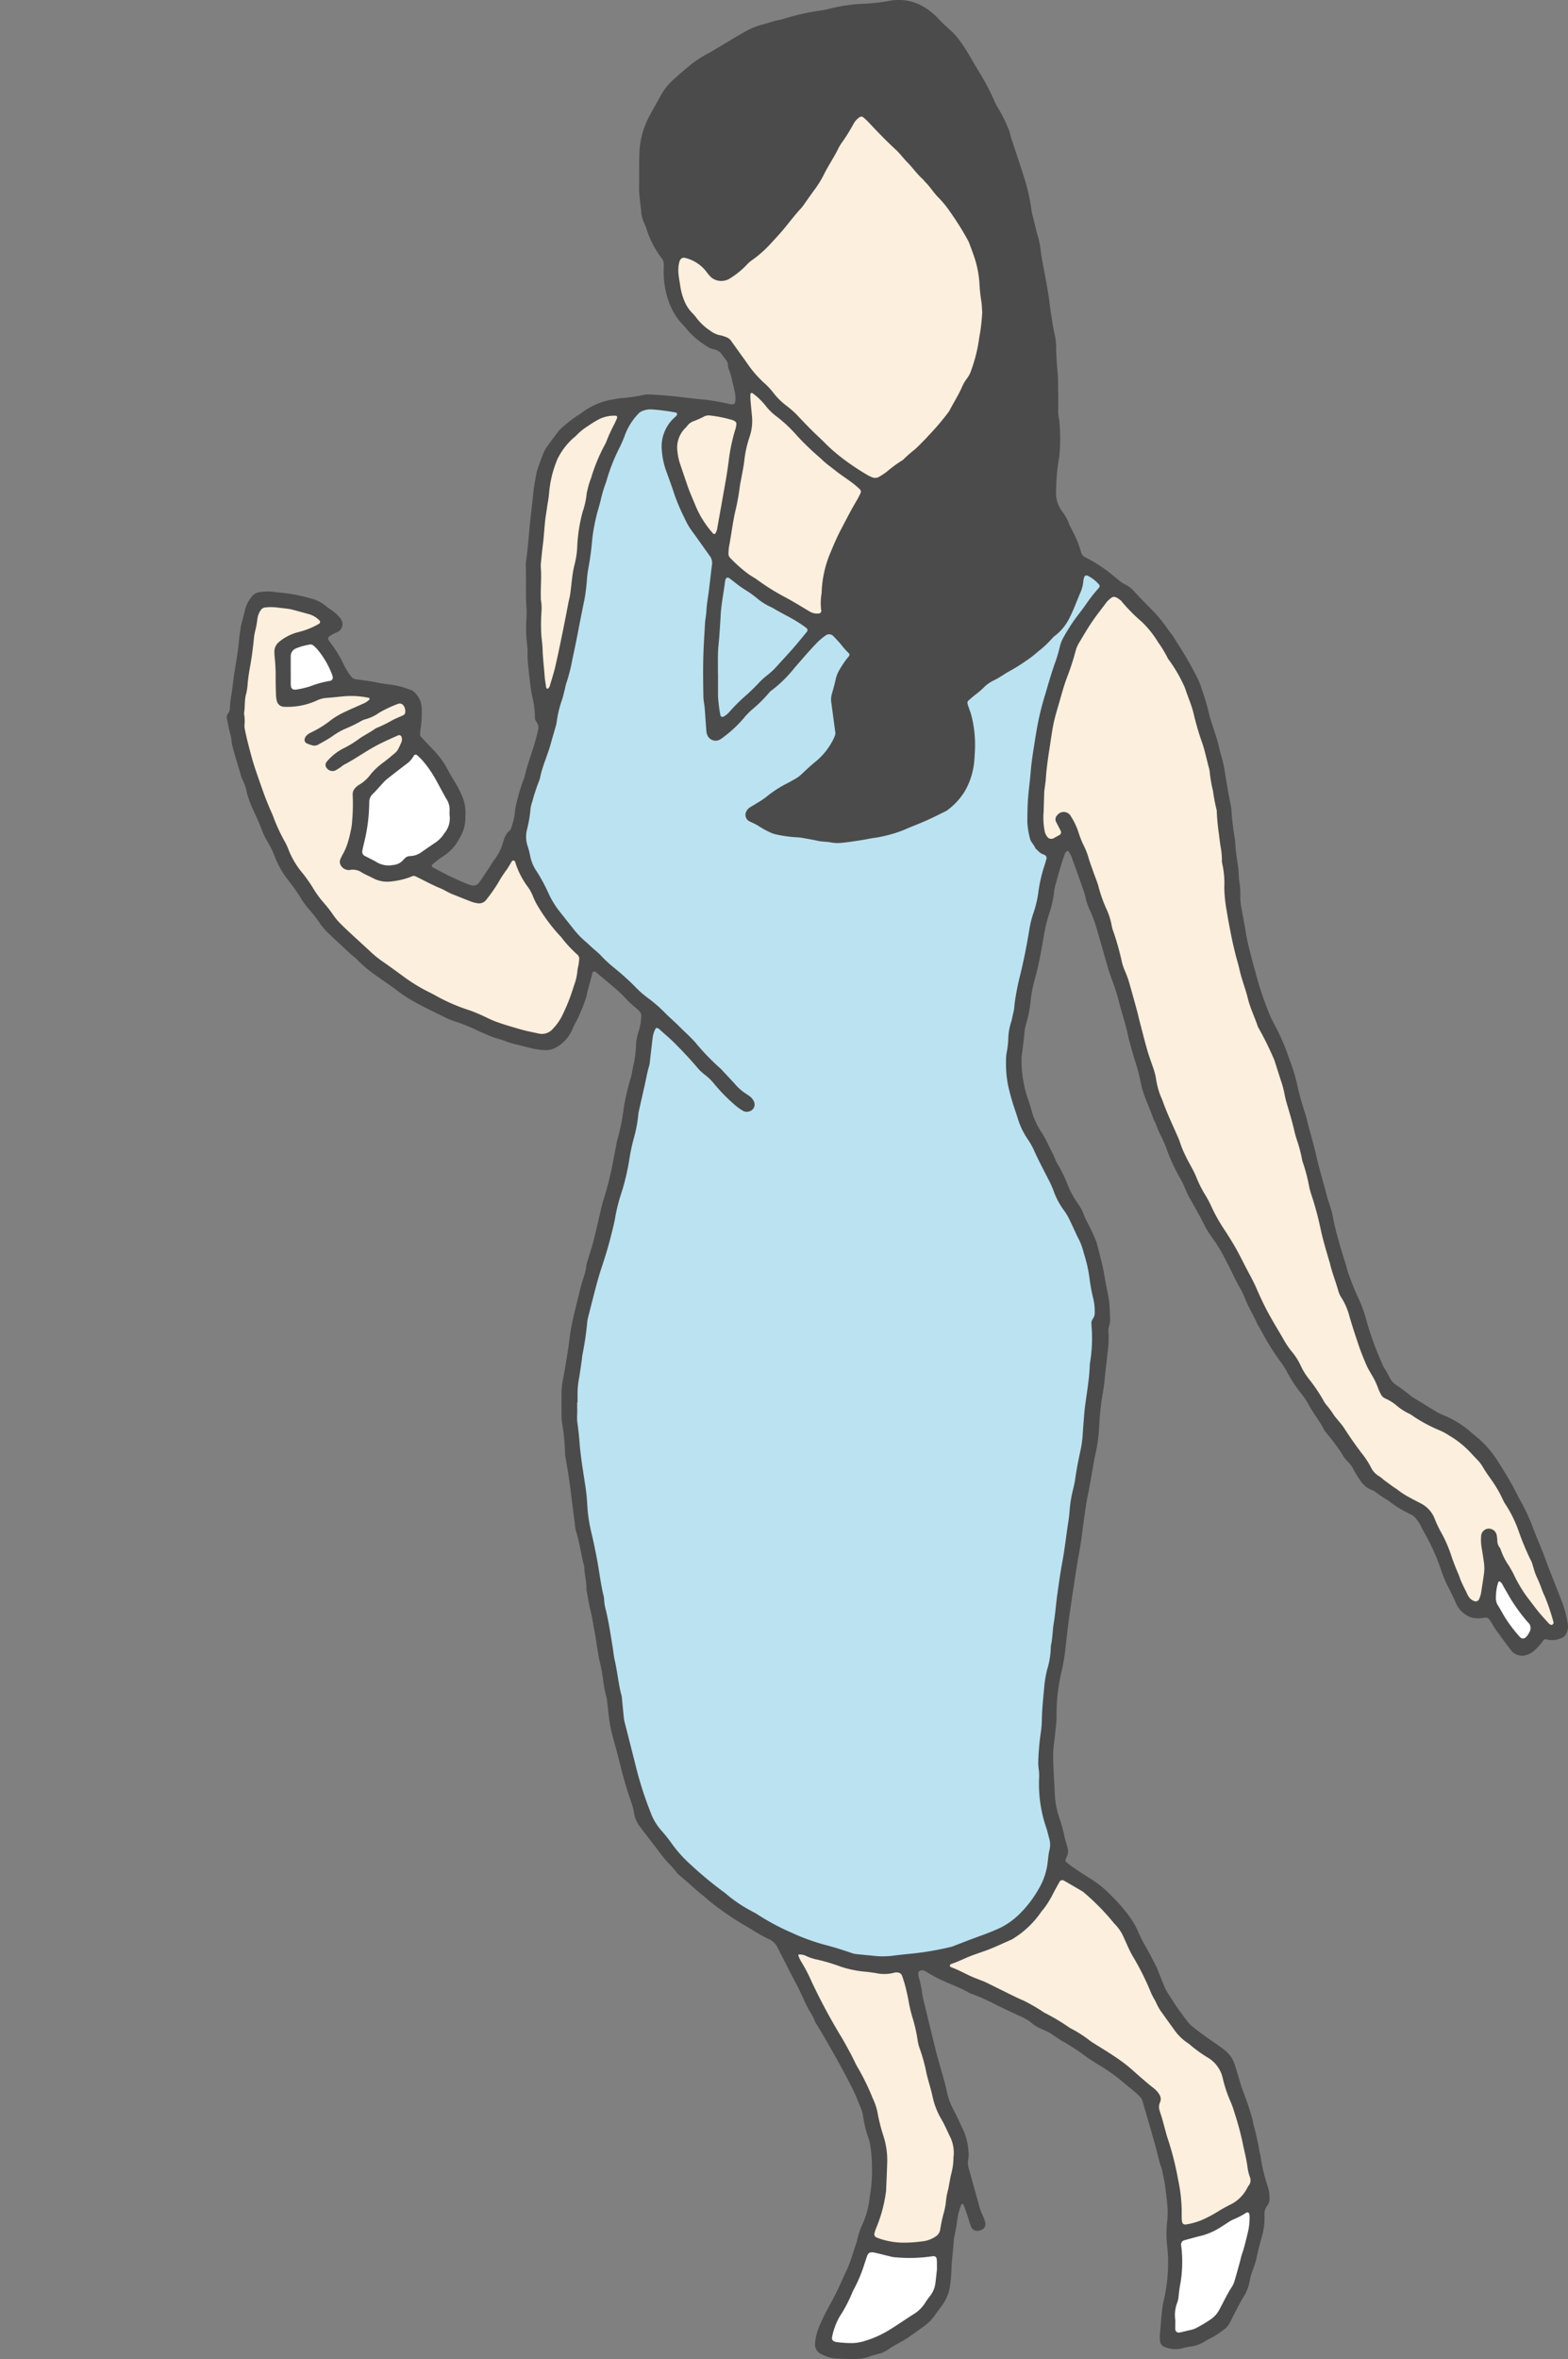 <svg id="グループ化_1199" data-name="グループ化 1199" xmlns="http://www.w3.org/2000/svg" width="151.957" height="228.563" viewBox="0 0 151.957 228.563">
  <rect x="0" y="0" width="151.957" height="228.563" fill="#808080" stroke="none"/>
  <g id="グループ化_772" data-name="グループ化 772" transform="translate(0 15.889) rotate(-11)">
    <circle id="楕円形_316" data-name="楕円形 316" cx="1.844" cy="1.844" r="1.844" transform="translate(7.375 45.636)" fill="none" opacity="0.7"/>
    <ellipse id="楕円形_317" data-name="楕円形 317" cx="2.996" cy="2.996" rx="2.996" ry="2.996" transform="translate(15.212 44.253)" fill="none" opacity="0.7"/>
    <circle id="楕円形_318" data-name="楕円形 318" cx="4.61" cy="4.61" r="4.61" transform="translate(9.219 32.729)" fill="none" opacity="0.7"/>
    <ellipse id="楕円形_319" data-name="楕円形 319" cx="6.915" cy="6.915" rx="6.915" ry="6.915" transform="translate(21.205 25.814)" fill="none" opacity="0.7"/>
    <circle id="楕円形_320" data-name="楕円形 320" cx="13.829" cy="13.829" r="13.829" transform="translate(0 0)" fill="none" opacity="0.7"/>
  </g>
  <g id="グループ化_1165" data-name="グループ化 1165" transform="translate(21.989 0)">
    <g id="グループ化_850" data-name="グループ化 850" transform="translate(0 0)">
      <path id="パス_1191" data-name="パス 1191" d="M112.65,86.129c0,.457,0,.915,0,1.373a4.053,4.053,0,0,0,.1,1.193,18.479,18.479,0,0,1,.005,3.509,18.708,18.708,0,0,0-.307,3.07c0,.086,0,.172-.009.258a2.954,2.954,0,0,0,.608,2.01,4.775,4.775,0,0,1,.658,1.2c.083.212.2.409.3.615a10.622,10.622,0,0,1,.865,2.142.663.663,0,0,0,.367.442,16.143,16.143,0,0,1,2.252,1.408c.313.248.623.5.932.756a3.069,3.069,0,0,0,.7.48,2.921,2.921,0,0,1,.938.738c.506.544,1.013,1.088,1.545,1.607A11.856,11.856,0,0,1,123.1,108.7c.13.188.273.368.409.551.1.138.212.271.3.416.412.653.835,1.3,1.224,1.966s.757,1.345,1.106,2.032a7.057,7.057,0,0,1,.434,1.118,20.663,20.663,0,0,1,.7,2.382,5.433,5.433,0,0,0,.189.659c.2.626.412,1.249.6,1.879.137.465.223.946.363,1.411a12.218,12.218,0,0,1,.362,1.587c.177,1.1.354,2.2.588,3.293a1.936,1.936,0,0,1,.053.339,24.733,24.733,0,0,0,.336,2.9,3.206,3.206,0,0,1,.036.342c.034.829.177,1.647.293,2.467.02.141.026.284.036.427.021.286.017.575.064.856a8.11,8.11,0,0,1,.1,1.536,5.419,5.419,0,0,0,.1,1.023c.138.817.314,1.629.438,2.447.1.653.26,1.29.421,1.927s.328,1.273.51,1.9a30.991,30.991,0,0,0,1.454,4.3c.118.26.253.512.379.769a19.409,19.409,0,0,1,1.348,3.056c.048.164.117.322.175.484a18.389,18.389,0,0,1,.633,2.047,26.992,26.992,0,0,0,.81,2.975c.105.295.164.606.244.91.3,1.133.63,2.259.888,3.4.291,1.284.69,2.537,1.009,3.812.069.277.181.542.261.817a7.843,7.843,0,0,1,.289,1.074,23.939,23.939,0,0,0,.589,2.415c.238.942.576,1.854.821,2.795.093.358.249.7.37,1.048a21.34,21.34,0,0,0,.841,1.969,14.185,14.185,0,0,1,.665,1.947,31.016,31.016,0,0,0,1.532,4.185,2.013,2.013,0,0,0,.15.308,7.892,7.892,0,0,1,.548.968,1.8,1.8,0,0,0,.613.7c.5.334.98.694,1.446,1.075a1.884,1.884,0,0,0,.21.149c.78.479,1.557.961,2.342,1.431a5.536,5.536,0,0,0,.7.328,9.333,9.333,0,0,1,2.6,1.635c.193.17.4.326.595.493a10.1,10.1,0,0,1,1.912,2.186c.434.671.845,1.358,1.254,2.046.2.344.38.7.567,1.058.147.278.278.567.439.836a18.445,18.445,0,0,1,1.283,2.805c.3.771.627,1.534.932,2.305.178.452.331.912.507,1.365.405,1.039.822,2.074,1.224,3.114a10.367,10.367,0,0,1,.648,2.394,1.44,1.44,0,0,1-.1.756.974.974,0,0,1-.672.613,2.036,2.036,0,0,1-1.264.079.308.308,0,0,0-.376.135,5.442,5.442,0,0,1-.857.955,1.851,1.851,0,0,1-.662.387,1.407,1.407,0,0,1-1.166-.069,1.178,1.178,0,0,1-.387-.328c-.4-.52-.8-1.046-1.176-1.585a8.228,8.228,0,0,1-.754-1.144,2,2,0,0,0-.2-.276.419.419,0,0,0-.447-.185,2.922,2.922,0,0,1-1.023.037,1.973,1.973,0,0,1-.859-.354,2.5,2.5,0,0,1-.912-1.1c-.235-.552-.506-1.09-.778-1.626a11.232,11.232,0,0,1-.686-1.663A19.754,19.754,0,0,0,148.426,197c-.221-.431-.48-.84-.683-1.284a4.01,4.01,0,0,0-.439-.633,1.382,1.382,0,0,0-.538-.417,10.72,10.72,0,0,1-2.178-1.358,8.347,8.347,0,0,1-1.211-.807,1.57,1.57,0,0,0-.379-.192,2.173,2.173,0,0,1-1.039-.859,9.687,9.687,0,0,1-.726-1.162,2.565,2.565,0,0,0-.5-.692,3.353,3.353,0,0,1-.618-.819,1.667,1.667,0,0,0-.188-.286,22.141,22.141,0,0,0-1.351-1.768.845.845,0,0,1-.15-.209c-.421-.848-1.041-1.573-1.481-2.41a7.943,7.943,0,0,0-.814-1.209,12.806,12.806,0,0,1-1.305-2.01,8.759,8.759,0,0,0-.7-1.078,22.226,22.226,0,0,1-1.6-2.538c-.148-.277-.306-.55-.459-.824a2.558,2.558,0,0,1-.13-.222c-.367-.837-.867-1.609-1.192-2.469a7.987,7.987,0,0,0-.528-1.078c-.5-.9-.915-1.844-1.4-2.748a16.042,16.042,0,0,0-1.295-2.119,7.858,7.858,0,0,1-.756-1.245c-.411-.819-.863-1.613-1.317-2.407a10.3,10.3,0,0,1-.522-1.082,7.431,7.431,0,0,0-.492-1,17.852,17.852,0,0,1-1.319-2.883,13.064,13.064,0,0,0-.63-1.408,6.7,6.7,0,0,1-.269-.628c-.065-.158-.119-.32-.186-.477-.034-.079-.1-.146-.124-.225-.355-1.026-.833-2.007-1.14-3.051-.048-.163-.079-.331-.114-.5a15.9,15.9,0,0,0-.535-2.07c-.077-.215-.137-.436-.2-.656-.119-.412-.238-.824-.35-1.238-.067-.248-.125-.5-.179-.751-.234-1.09-.6-2.144-.872-3.225a18.91,18.91,0,0,0-.589-1.881c-.147-.4-.3-.8-.42-1.215-.355-1.206-.69-2.418-1.045-3.625a13.73,13.73,0,0,0-.754-2.1,5.3,5.3,0,0,1-.413-1.215,6.608,6.608,0,0,0-.244-.822q-.554-1.578-1.122-3.15a2.558,2.558,0,0,0-.248-.447c-.029-.045-.1-.109-.13-.1a.494.494,0,0,0-.195.152.841.841,0,0,0-.105.233c-.358,1.027-.641,2.076-.93,3.122a4.314,4.314,0,0,0-.09.593,10.207,10.207,0,0,1-.466,2,13.661,13.661,0,0,0-.5,2.078c-.25,1.408-.485,2.819-.872,4.2a13.054,13.054,0,0,0-.434,2.271,10.282,10.282,0,0,1-.4,2.017,5.254,5.254,0,0,0-.2,1.093c-.053.626-.144,1.25-.218,1.874a3.074,3.074,0,0,0-.05.425,11.658,11.658,0,0,0,.462,3.472c.2.6.391,1.2.563,1.8a7.479,7.479,0,0,0,.955,2.005,7.648,7.648,0,0,1,.538.975c.26.572.591,1.111.8,1.708a1.046,1.046,0,0,0,.122.226,13.659,13.659,0,0,1,1.055,2.156,8.113,8.113,0,0,0,.989,1.8,4.31,4.31,0,0,1,.558,1.06,4.661,4.661,0,0,0,.321.7,17.977,17.977,0,0,1,.868,1.864,1.433,1.433,0,0,1,.081.244c.183.72.376,1.438.541,2.163.12.529.2,1.066.3,1.6.091.477.191.953.276,1.431a7.235,7.235,0,0,1,.1.764c.026.371.03.744.047,1.115a2.249,2.249,0,0,1-.075.849,1.515,1.515,0,0,0-.072.678,8.955,8.955,0,0,1-.084,1.883c-.083.854-.2,1.705-.278,2.56-.045.485-.108.965-.2,1.444a26.28,26.28,0,0,0-.335,3.07,15.828,15.828,0,0,1-.366,2.8c-.132.526-.2,1.067-.3,1.6-.144.788-.271,1.579-.435,2.362-.141.672-.234,1.35-.331,2.029-.183,1.273-.315,2.553-.559,3.819-.173.9-.294,1.806-.437,2.709q-.133.847-.259,1.7c-.055.368-.1.736-.157,1.1-.181,1.275-.328,2.553-.464,3.832a21.3,21.3,0,0,1-.389,2.107,18.558,18.558,0,0,0-.445,4.169,6.16,6.16,0,0,1-.037.771c-.074.711-.149,1.423-.241,2.132a10.877,10.877,0,0,0-.026,1.8c.032.915.094,1.828.132,2.742a8.444,8.444,0,0,0,.434,2.354,14.289,14.289,0,0,1,.487,1.732c.089.446.26.875.348,1.325a1.046,1.046,0,0,1-.041.587c-.04.107-.1.207-.142.311-.075.175-.065.287.057.383.246.195.492.392.753.566.546.366,1.094.731,1.656,1.07a10.789,10.789,0,0,1,1.976,1.639,16.628,16.628,0,0,1,1.636,1.872,7.751,7.751,0,0,1,.912,1.548,11.923,11.923,0,0,0,.685,1.382c.384.638.7,1.309,1.053,1.964a4.981,4.981,0,0,1,.2.472c.193.477.381.956.575,1.433a5.181,5.181,0,0,0,.532.978c.227.33.423.681.653,1.008.379.537.766,1.068,1.169,1.588a3,3,0,0,0,.5.467c.779.631,1.609,1.193,2.432,1.763.235.162.464.334.682.519a2.888,2.888,0,0,1,.893,1.34c.2.626.376,1.259.57,1.887.084.273.175.545.28.81.3.772.562,1.56.8,2.355.041.137.069.278.1.417.024.112.031.228.064.337a26.529,26.529,0,0,1,.594,2.676c.029.14.073.278.092.419a16.5,16.5,0,0,0,.728,3,3.526,3.526,0,0,1,.135,1.018,1.046,1.046,0,0,1-.21.725,1.363,1.363,0,0,0-.276.965,6.426,6.426,0,0,1-.251,2.033c-.2.715-.388,1.434-.537,2.163a7.323,7.323,0,0,1-.341,1.061,5.983,5.983,0,0,0-.3,1.072,4.268,4.268,0,0,1-.579,1.509c-.386.635-.708,1.307-1.056,1.964-.107.2-.192.418-.313.61a1.681,1.681,0,0,1-.421.535,8.962,8.962,0,0,1-1.27.862,7.35,7.35,0,0,0-.752.407,3.331,3.331,0,0,1-1.277.47,7.007,7.007,0,0,0-1.006.21,2.7,2.7,0,0,1-1.515-.139.707.707,0,0,1-.507-.635,2.788,2.788,0,0,1-.015-.512c.067-.827.132-1.654.222-2.478a9.33,9.33,0,0,1,.216-1.181,15.579,15.579,0,0,0,.249-5.2,10.768,10.768,0,0,1,0-1.969c.01-.114.033-.228.037-.341a9.532,9.532,0,0,0,.028-1.115c-.059-.74-.147-1.479-.246-2.214-.062-.452-.167-.9-.254-1.347a2.092,2.092,0,0,0-.082-.333c-.23-.618-.355-1.265-.527-1.9-.335-1.24-.7-2.472-1.06-3.707-.087-.3-.18-.6-.262-.906a.924.924,0,0,0-.26-.436c-.165-.16-.324-.325-.5-.472-.5-.423-1.022-.827-1.517-1.259a18.652,18.652,0,0,0-2.052-1.4c-.381-.253-.786-.473-1.146-.751a23.414,23.414,0,0,0-2.371-1.543c-.37-.22-.711-.48-1.073-.707-.337-.211-.724-.341-1.079-.523a2.736,2.736,0,0,1-.654-.406,4.535,4.535,0,0,0-1.246-.744c-.851-.407-1.71-.8-2.551-1.223a18.217,18.217,0,0,0-2.2-.963.428.428,0,0,1-.081-.029c-.963-.57-2.032-.917-3.033-1.407a13.8,13.8,0,0,1-1.266-.721.611.611,0,0,0-.494-.065.3.3,0,0,0-.211.24,1.4,1.4,0,0,0,.034.339,9.78,9.78,0,0,1,.34,1.592,10.551,10.551,0,0,0,.253,1.172q.532,2.209,1.074,4.416c.123.5.27.993.409,1.489.233.825.49,1.642.661,2.485a6.681,6.681,0,0,0,.652,1.765c.356.683.672,1.389,1,2.088a6.381,6.381,0,0,1,.462,2.258,2.926,2.926,0,0,1-.067.595,1.643,1.643,0,0,0,.062.676c.321,1.128.622,2.261.945,3.389a6.678,6.678,0,0,0,.486,1.37,2.092,2.092,0,0,1,.186.567.6.6,0,0,1-.389.687,1.158,1.158,0,0,1-.328.086.643.643,0,0,1-.638-.347,4.605,4.605,0,0,1-.2-.564c-.153-.522-.336-1.033-.527-1.541-.052-.136-.125-.2-.171-.149s-.085.072-.1.118a7.234,7.234,0,0,0-.4,1.664c-.035.4-.132.789-.2,1.183a3.754,3.754,0,0,0-.1.5c-.04.942-.2,1.876-.226,2.82a13.835,13.835,0,0,1-.125,1.539,4.217,4.217,0,0,1-.817,2.048c-.228.293-.447.594-.657.9a4.683,4.683,0,0,1-1.156,1.136q-.73.527-1.467,1.045c-.14.1-.29.183-.437.271-.492.291-1.007.54-1.475.873a2.682,2.682,0,0,1-.852.4c-.386.106-.776.205-1.149.346a2.772,2.772,0,0,1-.837.162c-.715.042-1.43,0-2.144-.026a3.717,3.717,0,0,1-1.476-.419,1.044,1.044,0,0,1-.62-1.123,5.191,5.191,0,0,1,.22-1.091,12.122,12.122,0,0,1,.6-1.419c.3-.615.643-1.212.96-1.821.2-.38.394-.762.572-1.152.237-.52.463-1.045.714-1.559a10.784,10.784,0,0,0,.46-1.2c.151-.432.284-.87.426-1.3a1.505,1.505,0,0,0,.085-.243,8.1,8.1,0,0,1,.63-1.865,8.651,8.651,0,0,0,.628-2.485.486.486,0,0,1,.011-.085,14.128,14.128,0,0,0,.2-2.9,12.968,12.968,0,0,0-.218-2.3.982.982,0,0,0-.069-.247,11.86,11.86,0,0,1-.581-2.327,3.346,3.346,0,0,0-.174-.661c-.258-.6-.485-1.223-.775-1.811-.67-1.358-1.4-2.685-2.152-4-.483-.842-.958-1.69-1.481-2.509a3,3,0,0,1-.139-.313,4.808,4.808,0,0,0-.268-.537c-.587-.92-.948-1.954-1.465-2.908-.177-.327-.349-.656-.518-.987q-.528-1.03-1.052-2.063c-.091-.178-.191-.351-.275-.532a1.623,1.623,0,0,0-.853-.792,18.519,18.519,0,0,1-1.642-.925c-.759-.457-1.535-.893-2.255-1.407a21.821,21.821,0,0,1-1.992-1.486c-.4-.364-.852-.677-1.248-1.048-.479-.45-.987-.867-1.484-1.3a1.459,1.459,0,0,1-.249-.233c-.348-.494-.807-.89-1.188-1.353-.308-.375-.593-.77-.889-1.156-.522-.68-1.052-1.354-1.563-2.042a2.87,2.87,0,0,1-.525-1.252,6.02,6.02,0,0,0-.251-.993c-.4-1.161-.762-2.332-1.05-3.527-.267-1.112-.591-2.21-.873-3.318a11.957,11.957,0,0,1-.235-1.262c-.077-.538-.125-1.081-.19-1.62a3.489,3.489,0,0,0-.1-.593,11.644,11.644,0,0,1-.309-1.686c-.083-.566-.184-1.128-.321-1.685-.109-.442-.169-.9-.244-1.348s-.13-.906-.217-1.355c-.141-.729-.24-1.464-.422-2.186-.16-.637-.253-1.29-.376-1.936a.779.779,0,0,1-.026-.17c.025-.692-.178-1.36-.208-2.047a1.643,1.643,0,0,0-.049-.339c-.279-1.078-.418-2.188-.757-3.254a4.4,4.4,0,0,1-.117-.762c-.121-.936-.246-1.872-.358-2.81-.145-1.221-.332-2.436-.555-3.645a1.333,1.333,0,0,1-.026-.255,21.472,21.472,0,0,0-.3-3.072,5.764,5.764,0,0,1-.048-.684c-.006-.658,0-1.315,0-1.973a7.118,7.118,0,0,1,.12-1.364c.187-.954.34-1.915.493-2.875.1-.593.155-1.192.248-1.785.071-.451.152-.9.256-1.347.248-1.058.507-2.113.771-3.166.077-.3.19-.6.273-.9a4.678,4.678,0,0,0,.249-1.084,1.664,1.664,0,0,1,.1-.414c.19-.629.4-1.252.568-1.889.243-.94.45-1.891.676-2.836.086-.361.162-.726.271-1.08a32.387,32.387,0,0,0,.968-3.823c.115-.646.245-1.29.37-1.934a1.185,1.185,0,0,1,.042-.167,21.88,21.88,0,0,0,.638-3.188,24.965,24.965,0,0,1,.662-2.836c.114-.358.155-.726.233-1.088a10.06,10.06,0,0,0,.278-2.036,5.157,5.157,0,0,1,.247-1.347,5.992,5.992,0,0,0,.273-1.515.639.639,0,0,0-.17-.472,3.15,3.15,0,0,0-.371-.354,8.751,8.751,0,0,1-1.063-1c-.236-.248-.48-.492-.739-.716-.65-.561-1.31-1.11-1.967-1.662-.044-.037-.09-.071-.136-.105a.187.187,0,0,0-.28.087q-.26.95-.512,1.9a4.091,4.091,0,0,1-.108.5,16.049,16.049,0,0,1-.949,2.294c-.19.318-.325.668-.484,1a3.616,3.616,0,0,1-1.454,1.532,1.975,1.975,0,0,1-1.063.276,7.231,7.231,0,0,1-1.689-.266c-.331-.082-.66-.177-.993-.256a7.621,7.621,0,0,1-1.151-.334c-.342-.14-.706-.228-1.059-.341-.135-.044-.269-.089-.4-.144-.264-.11-.525-.225-.788-.339-.13-.056-.266-.1-.392-.169A16.449,16.449,0,0,0,54.1,146.9a6.753,6.753,0,0,1-.792-.323c-1.1-.545-2.218-1.064-3.284-1.677A11.563,11.563,0,0,1,48.664,144c-.7-.545-1.451-1.018-2.163-1.545a12.142,12.142,0,0,1-1.71-1.425c-.253-.271-.56-.488-.834-.74q-1.009-.931-2.008-1.873a6.467,6.467,0,0,1-.936-1.116,12.088,12.088,0,0,0-.9-1.149,9.1,9.1,0,0,1-.953-1.315,19.8,19.8,0,0,0-1.2-1.674,8.632,8.632,0,0,1-1.187-2.077,9.835,9.835,0,0,0-.826-1.695,5.571,5.571,0,0,1-.474-1.006c-.246-.673-.558-1.315-.852-1.967a9.937,9.937,0,0,1-.612-1.691,4.568,4.568,0,0,0-.409-1.21,3.206,3.206,0,0,1-.219-.649c-.278-.9-.557-1.8-.786-2.712-.042-.165-.054-.338-.079-.508a2.829,2.829,0,0,0-.065-.423c-.152-.493-.233-1-.341-1.5a.7.7,0,0,1,.094-.648.721.721,0,0,0,.167-.474,10.247,10.247,0,0,1,.172-1.448c.109-.792.191-1.589.325-2.377.11-.648.213-1.3.3-1.947.077-.595.112-1.194.216-1.786.025-.141.024-.287.058-.424.13-.527.277-1.05.4-1.577a3.41,3.41,0,0,1,.61-1.219,1.118,1.118,0,0,1,.864-.489,4.8,4.8,0,0,1,1.535.011.418.418,0,0,0,.085.007,16.055,16.055,0,0,1,3.2.578,3.523,3.523,0,0,1,1.46.693c.263.219.555.4.83.608a3.3,3.3,0,0,1,.718.734.856.856,0,0,1-.337,1.237,3.115,3.115,0,0,0-.824.449.255.255,0,0,0-.067.307c.064.094.125.191.2.281a11.755,11.755,0,0,1,1.332,2.2,5.462,5.462,0,0,0,.691,1.083.633.633,0,0,0,.427.258q.681.085,1.359.185c.226.033.45.078.675.121a10.949,10.949,0,0,0,1.269.2,8.576,8.576,0,0,1,1.988.511,1.087,1.087,0,0,1,.492.333,2.2,2.2,0,0,1,.615,1.469,9.749,9.749,0,0,1-.1,1.882,4.366,4.366,0,0,0-.059.6.412.412,0,0,0,.122.31c.393.416.774.842,1.179,1.246a8.213,8.213,0,0,1,1.4,1.945c.177.327.365.646.556.965a10.361,10.361,0,0,1,.8,1.517,4.022,4.022,0,0,1,.335,1.923,1.058,1.058,0,0,0,0,.172,3.754,3.754,0,0,1-.576,2.025,4.29,4.29,0,0,1-1.522,1.7,11.977,11.977,0,0,0-1.091.828.176.176,0,0,0,.021.288c.557.293,1.11.593,1.675.868.487.238.988.45,1.487.666a3.964,3.964,0,0,0,.568.195.668.668,0,0,0,.764-.25c.363-.514.708-1.04,1.058-1.563.159-.238.288-.5.468-.719a4.9,4.9,0,0,0,.768-1.524c.067-.188.1-.389.183-.57a5.236,5.236,0,0,1,.3-.517c.344-.19.382-.55.477-.875a5,5,0,0,0,.222-1.09,4.911,4.911,0,0,1,.172-.926,17.2,17.2,0,0,1,.67-2.216,2.707,2.707,0,0,0,.129-.409c.244-1.061.64-2.076.947-3.118.112-.384.215-.771.3-1.162a.939.939,0,0,0-.145-.895.69.69,0,0,1-.14-.485,8.728,8.728,0,0,0-.273-2.036c-.055-.251-.1-.505-.135-.761-.1-.823-.195-1.646-.276-2.471-.031-.312-.02-.628-.029-.943a4.394,4.394,0,0,0-.023-.6,13.31,13.31,0,0,1-.077-2.824,7.46,7.46,0,0,0,0-.858c-.1-1.372-.014-2.747-.068-4.119a2.742,2.742,0,0,1,.027-.514c.187-1.274.271-2.559.4-3.839.094-.91.213-1.818.3-2.729.06-.625.19-1.244.295-1.864a2.429,2.429,0,0,1,.109-.414c.193-.539.375-1.081.594-1.609a3.916,3.916,0,0,1,.436-.734c.3-.42.61-.829.922-1.238a2.215,2.215,0,0,1,.341-.384,15.461,15.461,0,0,1,1.545-1.219,6.443,6.443,0,0,0,.572-.38,6.692,6.692,0,0,1,2.988-1.219,7.005,7.005,0,0,1,.85-.122,16.833,16.833,0,0,0,2.036-.3,2.228,2.228,0,0,1,.509-.05c.686.038,1.372.077,2.055.143.94.092,1.876.215,2.815.313a20.121,20.121,0,0,1,2.792.437c.111.028.223.051.336.069.226.037.366-.091.386-.338a2.826,2.826,0,0,0-.054-.854c-.075-.335-.137-.674-.238-1a6.678,6.678,0,0,0-.379-1.316.929.929,0,0,1-.047-.337.864.864,0,0,0-.195-.468c-.125-.157-.245-.316-.366-.477a1.193,1.193,0,0,0-.826-.552,1.706,1.706,0,0,1-.7-.314,7.893,7.893,0,0,1-1.939-1.668c-.21-.269-.473-.5-.681-.768a6.461,6.461,0,0,1-.974-1.708,8.6,8.6,0,0,1-.544-3.281c.006-.172.009-.343.007-.515a.857.857,0,0,0-.2-.551,9.286,9.286,0,0,1-1.511-2.963c-.054-.162-.128-.318-.2-.475a3.352,3.352,0,0,1-.282-1.075c-.065-.8-.211-1.587-.2-2.392.02-1.144-.014-2.289.035-3.432a8.166,8.166,0,0,1,1.043-3.593c.329-.6.668-1.2,1-1.8a5.787,5.787,0,0,1,1.208-1.55c.556-.494,1.116-.984,1.688-1.46a11.257,11.257,0,0,1,1.8-1.156c.325-.18.639-.379.958-.568.861-.51,1.714-1.035,2.587-1.524a6.718,6.718,0,0,1,1.584-.648c.608-.159,1.2-.382,1.822-.485a1.568,1.568,0,0,0,.248-.069,21.524,21.524,0,0,1,3.511-.8,10.016,10.016,0,0,0,1.008-.2,15.817,15.817,0,0,1,3.478-.482,19.087,19.087,0,0,0,2.3-.277,4.753,4.753,0,0,1,3.528.717,6.435,6.435,0,0,1,1.182.989,15.079,15.079,0,0,0,1.174,1.129,6.7,6.7,0,0,1,1.013,1.157c.643.882,1.141,1.848,1.707,2.775a22.749,22.749,0,0,1,1.635,3.11,4.917,4.917,0,0,0,.333.6,12.922,12.922,0,0,1,.881,1.765,3.682,3.682,0,0,1,.27.812,3.085,3.085,0,0,0,.152.491c.392,1.2.8,2.386,1.172,3.588a17.968,17.968,0,0,1,.712,3.175,3,3,0,0,0,.087.419c.195.717.336,1.446.553,2.159a7.829,7.829,0,0,1,.255,1.346c.086.708.235,1.41.366,2.113.177.956.37,1.908.481,2.875.08.709.2,1.414.31,2.119.064.394.145.787.233,1.177a5.11,5.11,0,0,1,.1,1.022c.016.771.05,1.541.131,2.311.078.738.051,1.486.07,2.229Z" transform="translate(-32.083 -47.972)" fill="#4b4b4b"/>
      <path id="パス_1192" data-name="パス 1192" d="M77.586,199.606c0-.286,0-.572,0-.858a7.419,7.419,0,0,1,.122-1.365c.108-.59.185-1.187.272-1.781.038-.255.05-.515.105-.765a28.577,28.577,0,0,0,.441-3.055,3.691,3.691,0,0,1,.1-.5c.239-.941.478-1.882.724-2.822.145-.552.3-1.1.475-1.647.348-1.059.691-2.123.962-3.2.172-.691.362-1.38.474-2.09a17.446,17.446,0,0,1,.632-2.4,22.606,22.606,0,0,0,.726-3.175c.092-.59.221-1.176.369-1.759a13.792,13.792,0,0,0,.472-2.351,3.01,3.01,0,0,1,.058-.424q.278-1.256.566-2.51c.147-.64.247-1.291.443-1.92a2.846,2.846,0,0,0,.078-.508c.081-.681.156-1.363.239-2.044a2.726,2.726,0,0,1,.307-1.061.158.158,0,0,1,.144-.047.585.585,0,0,1,.221.12c.507.462,1.035.9,1.52,1.387.745.753,1.472,1.52,2.156,2.328a4.5,4.5,0,0,0,.746.706,5.265,5.265,0,0,1,.915.9,16.847,16.847,0,0,0,2.111,2.128,5.2,5.2,0,0,0,.632.442.778.778,0,0,0,.663.057.688.688,0,0,0,.411-.967,1.3,1.3,0,0,0-.372-.464c-.159-.122-.329-.228-.494-.341a4.579,4.579,0,0,1-.841-.729c-.419-.469-.854-.924-1.284-1.384a2.677,2.677,0,0,0-.235-.249A22.586,22.586,0,0,1,89,164.725c-.474-.538-1.015-1.007-1.518-1.515-.462-.467-.968-.891-1.428-1.36a13.518,13.518,0,0,0-1.616-1.408,9.651,9.651,0,0,1-1.348-1.193,25.253,25.253,0,0,0-2.047-1.828,12.8,12.8,0,0,1-1.13-1.047c-.286-.317-.63-.582-.948-.87-.233-.211-.457-.434-.7-.632a8.445,8.445,0,0,1-1.163-1.257c-.417-.509-.819-1.03-1.228-1.544a8.587,8.587,0,0,1-1.082-1.748,16.59,16.59,0,0,0-1.131-2.116,4.034,4.034,0,0,1-.671-1.566,6.783,6.783,0,0,0-.261-.995,2.856,2.856,0,0,1-.049-1.527,12.239,12.239,0,0,0,.331-1.855,3.067,3.067,0,0,1,.177-.837,18.586,18.586,0,0,1,.666-2.033.941.941,0,0,0,.083-.243c.22-1.158.734-2.224,1.046-3.352.167-.606.348-1.209.52-1.813a1.494,1.494,0,0,0,.05-.252,10.965,10.965,0,0,1,.54-2.249c.116-.351.189-.718.281-1.078a3.822,3.822,0,0,1,.1-.415,17.12,17.12,0,0,0,.614-2.407q.321-1.465.6-2.94.267-1.389.554-2.775a17,17,0,0,0,.248-1.954,11.269,11.269,0,0,1,.152-1.189,27.716,27.716,0,0,0,.371-2.8,17.707,17.707,0,0,1,.378-2.108c.115-.53.3-1.045.422-1.572a13.305,13.305,0,0,1,.536-1.808,2.077,2.077,0,0,0,.074-.246,17.684,17.684,0,0,1,1.272-3.177c.182-.388.355-.782.5-1.184a5.99,5.99,0,0,1,1.277-2.015.91.91,0,0,1,.266-.21,2.051,2.051,0,0,1,1.083-.21,20.393,20.393,0,0,1,2.292.3.181.181,0,0,1,.115.1.23.23,0,0,1-.026.155.522.522,0,0,1-.109.13c-.062.06-.129.114-.191.173a3.8,3.8,0,0,0-1.142,3.2,7.381,7.381,0,0,0,.452,2c.271.753.547,1.5.791,2.266a19.987,19.987,0,0,0,.911,2.127,8.274,8.274,0,0,0,.476.911c.195.315.426.606.64.908.464.652.927,1.305,1.393,1.956a1.108,1.108,0,0,1,.19.814c-.092.766-.185,1.534-.274,2.3-.086.738-.233,1.469-.268,2.213-.009.2-.044.4-.068.6-.02.17-.053.34-.062.511-.063,1.171-.146,2.341-.173,3.513-.028,1.2-.009,2.4.01,3.605.006.369.087.737.123,1.107.031.312.049.626.071.94.033.456.064.912.1,1.368a1,1,0,0,0,.054.251.868.868,0,0,0,1.314.5,2.164,2.164,0,0,0,.278-.2,11.62,11.62,0,0,0,2.108-2,8.166,8.166,0,0,1,.6-.613,13.281,13.281,0,0,0,1.71-1.676,1.284,1.284,0,0,1,.318-.287,12.543,12.543,0,0,0,2.186-2.17c.68-.773,1.341-1.562,2.056-2.3a5.261,5.261,0,0,1,.907-.784.557.557,0,0,1,.777.05c.3.306.593.62.862.953a5.121,5.121,0,0,0,.449.515c.316.3.323.325.067.623a8.45,8.45,0,0,0-.768,1.135,3.009,3.009,0,0,0-.388.948c-.1.474-.234.942-.369,1.409a2.026,2.026,0,0,0-.054.849c.126.935.245,1.87.375,2.8a.755.755,0,0,1-.034.419,4.359,4.359,0,0,1-.213.467,6.613,6.613,0,0,1-1.6,1.99c-.492.39-.948.827-1.408,1.257a3.211,3.211,0,0,1-.691.5c-.2.107-.4.229-.6.333a11.325,11.325,0,0,0-2.156,1.39,7.4,7.4,0,0,1-.784.525c-.242.153-.49.3-.736.443a1.03,1.03,0,0,0-.4.438.7.7,0,0,0,.243.9,2.454,2.454,0,0,0,.306.155,4.792,4.792,0,0,1,.751.408,8.724,8.724,0,0,0,.978.53,2.689,2.689,0,0,0,.731.242,12.528,12.528,0,0,0,1.869.254,3.911,3.911,0,0,1,.679.081c.451.078.9.151,1.348.255s.909.076,1.36.17a3.464,3.464,0,0,0,1.025.025c.625-.062,1.247-.16,1.867-.255.479-.074.954-.188,1.435-.245a14.111,14.111,0,0,0,1.831-.439,10.358,10.358,0,0,0,1.279-.491c.61-.247,1.223-.487,1.823-.756s1.184-.57,1.775-.857a.823.823,0,0,0,.149-.084,6.514,6.514,0,0,0,1.781-1.947,7.136,7.136,0,0,0,.882-3.016c.041-.57.074-1.141.06-1.715a11.411,11.411,0,0,0-.355-2.538c-.064-.248-.16-.487-.241-.731a3.313,3.313,0,0,1-.13-.406.321.321,0,0,1,.1-.312c.26-.222.512-.457.791-.654a7.114,7.114,0,0,0,.763-.681,3.6,3.6,0,0,1,.919-.618c.545-.258,1.018-.63,1.548-.912a16.139,16.139,0,0,0,1.525-.956,9.572,9.572,0,0,0,1.156-.887,9.862,9.862,0,0,0,1.38-1.28,1.952,1.952,0,0,1,.381-.345,4.905,4.905,0,0,0,1.32-1.664c.389-.766.683-1.572,1.015-2.36a3.542,3.542,0,0,0,.329-1.237,1.8,1.8,0,0,1,.107-.411c.015-.054.162-.115.22-.1a.414.414,0,0,1,.083.019,3.641,3.641,0,0,1,1.081.828.251.251,0,0,1-.01.378,14.92,14.92,0,0,0-1.265,1.623c-.248.35-.51.69-.771,1.031a17.216,17.216,0,0,0-1.31,2.012,3.5,3.5,0,0,0-.422,1.029,13.463,13.463,0,0,1-.522,1.72c-.315.919-.589,1.852-.857,2.786a27.285,27.285,0,0,0-.81,3.243c-.046.283-.1.563-.145.846-.183,1.186-.394,2.368-.49,3.567-.067.855-.193,1.705-.253,2.561-.052.741-.06,1.486-.067,2.23a7.868,7.868,0,0,0,.255,1.6c.075.376.412.612.527.968.244.193.422.471.741.568a1.151,1.151,0,0,1,.228.119.289.289,0,0,1,.108.3c-.062.22-.117.442-.192.658a14.341,14.341,0,0,0-.62,2.759,10.81,10.81,0,0,1-.5,1.994,10.2,10.2,0,0,0-.372,1.584c-.248,1.495-.54,2.984-.909,4.453-.189.751-.333,1.507-.452,2.269-.062.394-.065.8-.164,1.189-.084.332-.131.676-.24,1a5.631,5.631,0,0,0-.256,1.517,8.479,8.479,0,0,1-.154,1.362,3.612,3.612,0,0,0-.064.768,11.066,11.066,0,0,0,.175,2.307c.116.559.265,1.112.425,1.66s.364,1.084.531,1.631a7.291,7.291,0,0,0,1,2.079,6.828,6.828,0,0,1,.619,1.124c.449.99.96,1.948,1.456,2.914a8.824,8.824,0,0,1,.409.945,7.2,7.2,0,0,0,1.01,1.883,5.749,5.749,0,0,1,.6,1.041c.3.618.563,1.25.885,1.858a6.873,6.873,0,0,1,.423,1.212c.126.409.243.823.339,1.24.089.389.157.785.214,1.182a17.411,17.411,0,0,0,.331,1.856,5.111,5.111,0,0,1,.177,1.445,1.015,1.015,0,0,1-.175.649.738.738,0,0,0-.136.568c.008.085,0,.172.013.257a14.416,14.416,0,0,1-.14,3.336c-.014.114-.038.227-.042.341-.04,1.348-.293,2.672-.459,4.006-.032.255-.059.512-.079.768-.054.684-.111,1.368-.152,2.054a10.86,10.86,0,0,1-.247,1.609c-.185.868-.357,1.737-.478,2.616-.047.339-.129.675-.208,1.008a12.241,12.241,0,0,0-.33,2.03c-.028.427-.089.853-.154,1.277-.187,1.215-.318,2.438-.542,3.649-.2,1.068-.349,2.143-.5,3.22-.129.907-.184,1.822-.336,2.722-.125.734-.112,1.482-.281,2.208a.346.346,0,0,0-.008.086,8.07,8.07,0,0,1-.367,2.279,11.141,11.141,0,0,0-.267,1.607c-.1,1.111-.223,2.22-.237,3.337a8.341,8.341,0,0,1-.087,1.026,24.15,24.15,0,0,0-.255,2.818,3.941,3.941,0,0,0,.035.769,4.741,4.741,0,0,1,.042.939,13.1,13.1,0,0,0,.7,4.809c.117.321.175.663.276.99a2.167,2.167,0,0,1,.022,1.184c-.122.5-.131,1.018-.22,1.527a6.474,6.474,0,0,1-.838,2.235,10.941,10.941,0,0,1-1.7,2.259,7.4,7.4,0,0,1-1.914,1.432c-.8.387-1.633.683-2.465.988-.671.246-1.336.507-2,.762a2.659,2.659,0,0,1-.319.121,28,28,0,0,1-3.884.673q-.94.087-1.876.208a7.83,7.83,0,0,1-1.8.006c-.6-.06-1.2-.114-1.793-.181a1.855,1.855,0,0,1-.411-.11c-.865-.3-1.738-.571-2.627-.8a20.238,20.238,0,0,1-3.137-1.151,22.8,22.8,0,0,1-3.323-1.778c-.191-.125-.4-.223-.6-.338a13.38,13.38,0,0,1-2.541-1.743,34.9,34.9,0,0,1-3.244-2.669,12.7,12.7,0,0,1-1.849-2.025,14.4,14.4,0,0,0-1.064-1.345,5.432,5.432,0,0,1-1.044-1.758,35.915,35.915,0,0,1-1.155-3.41c-.206-.744-.384-1.495-.575-2.244q-.381-1.5-.761-2.992a3.022,3.022,0,0,1-.089-.418c-.067-.625-.125-1.252-.187-1.878a2.053,2.053,0,0,0-.04-.34c-.31-1.134-.4-2.309-.667-3.452-.1-.417-.13-.847-.2-1.271-.119-.733-.237-1.466-.368-2.2-.08-.45-.179-.9-.278-1.343a4.856,4.856,0,0,1-.186-1.1,1.4,1.4,0,0,0-.051-.339c-.278-1.141-.406-2.308-.622-3.459-.163-.872-.341-1.74-.545-2.6a15.278,15.278,0,0,1-.356-2.025c-.053-.542-.069-1.084-.123-1.624-.062-.625-.17-1.246-.264-1.868-.169-1.1-.337-2.2-.422-3.316-.045-.6-.112-1.2-.192-1.791a3.96,3.96,0,0,1-.039-.765c.024-.428.006-.858.006-1.287Z" transform="translate(-43.603 -63.729)" fill="#bbe2f1"/>
      <path id="パス_1193" data-name="パス 1193" d="M127.755,86.452c.026,1,.044,2,.08,3,.013.371.062.741.1,1.11a5.851,5.851,0,0,1-.011,1.537c-.155,1.017-.271,2.04-.387,3.063-.038.34-.018.686-.041,1.028a4.223,4.223,0,0,0,.713,2.6,25.439,25.439,0,0,1,1.4,2.553,5.4,5.4,0,0,1,.467,1.73c.035.283.024.574.071.854a3.131,3.131,0,0,1-.284,1.921c-.249.516-.457,1.048-.673,1.577a4.766,4.766,0,0,1-1.033,1.564,23.879,23.879,0,0,1-2.553,2.286c-.182.137-.37.268-.563.391-.822.52-1.623,1.077-2.474,1.543a14.923,14.923,0,0,0-2.3,1.645c-.241.2-.512.365-.762.554a5.319,5.319,0,0,0-.663.539.786.786,0,0,0-.162.948,4.805,4.805,0,0,0,.272.535,4.558,4.558,0,0,1,.638,2.025c.021.17.043.34.067.51.016.113.043.225.054.338a17.517,17.517,0,0,1-.221,2.9,4.3,4.3,0,0,1-1.036,1.947c-.1.1-.19.215-.285.321a3.531,3.531,0,0,1-1.32.929c-.449.184-.88.412-1.322.611-.313.141-.633.268-.95.4-.291.118-.59.22-.876.35a9.732,9.732,0,0,1-2.465.7c-.31.051-.615.136-.925.185-.649.1-1.3.2-1.952.278a4.5,4.5,0,0,1-.942,0c-.6-.059-1.19-.15-1.785-.23-.652-.088-1.3-.18-1.955-.268a9.354,9.354,0,0,1-1.594-.332,2.118,2.118,0,0,1-.834-.425.181.181,0,0,1-.047-.224.623.623,0,0,1,.051-.068,10.4,10.4,0,0,1,1.768-1.351c.25-.136.482-.308.723-.46s.487-.3.727-.452a6.093,6.093,0,0,0,.639-.427,8.853,8.853,0,0,0,.81-.761c.427-.462.9-.867,1.369-1.286a2.937,2.937,0,0,0,.741-.93,1.316,1.316,0,0,1,.231-.359,4.029,4.029,0,0,0,.71-1.358.985.985,0,0,0,.018-.756,2.966,2.966,0,0,1-.17-1.008,7.264,7.264,0,0,0-.119-1.107,3.391,3.391,0,0,1,.118-1.775,7.7,7.7,0,0,0,.289-.9,1.617,1.617,0,0,1,.509-.871,13.218,13.218,0,0,0,1-1.17,2.467,2.467,0,0,0,.205-.275.735.735,0,0,0-.2-.992,2.554,2.554,0,0,0-.454-.235,2.206,2.206,0,0,1-.938-.725,4.725,4.725,0,0,0-.512-.578,3.589,3.589,0,0,1-.859-1.365,3.76,3.76,0,0,1-.271-1.677c.013-.171.011-.344.011-.515a8.3,8.3,0,0,1,.449-2.61,16.917,16.917,0,0,1,1.35-3.148c.211-.373.407-.752.592-1.14a3.76,3.76,0,0,1,.667-1.094,2.047,2.047,0,0,0,.271-.433c.086-.149.165-.3.245-.453a1.291,1.291,0,0,1,.822-.7.978.978,0,0,0,.555-.376,9.351,9.351,0,0,1,1.813-1.692q.919-.7,1.825-1.423a6.416,6.416,0,0,0,.563-.527c.5-.511.943-1.074,1.473-1.557a1.309,1.309,0,0,0,.211-.268,4.654,4.654,0,0,1,.54-.659A6.7,6.7,0,0,0,120.03,88.5c.3-.583.663-1.134.911-1.748a3.348,3.348,0,0,1,.477-.812,5.856,5.856,0,0,0,.837-1.864,3.937,3.937,0,0,0,.113-.414,18.878,18.878,0,0,0,.562-3.379c.006-.2.047-.4.073-.6A8.386,8.386,0,0,0,123,77.548c-.092-.738-.16-1.479-.21-2.221a11.262,11.262,0,0,0-.716-2.9,13.469,13.469,0,0,0-1.352-2.576c-.282-.464-.586-.915-.888-1.366-.111-.166-.243-.317-.369-.473-.411-.513-.818-1.031-1.238-1.536-.328-.4-.66-.789-1.013-1.161-.589-.623-1.144-1.277-1.72-1.911-.558-.613-1.149-1.2-1.727-1.791-.817-.839-1.692-1.621-2.442-2.528a6.691,6.691,0,0,0-.882-.811,1.163,1.163,0,0,0-.382-.188.571.571,0,0,0-.569.088,2.416,2.416,0,0,0-.412.43,8.152,8.152,0,0,1-.794,1.011.642.642,0,0,0-.105.135c-.543.973-1.214,1.868-1.753,2.846a43.316,43.316,0,0,1-2.643,4.414c-.349.487-.741.945-1.13,1.4-.352.414-.713.818-1.061,1.237-.673.814-1.4,1.587-2.11,2.367a3.166,3.166,0,0,1-.643.565,5.6,5.6,0,0,0-1.046.884,5.173,5.173,0,0,1-1.234.92.319.319,0,0,1-.387-.079c-.263-.3-.52-.608-.784-.91a2.269,2.269,0,0,0-.9-.64,5.685,5.685,0,0,1-.7-.325,2.205,2.205,0,0,0-1.981-.137.719.719,0,0,1-.243.081.389.389,0,0,1-.23-.081.574.574,0,0,1-.146-.209,18.666,18.666,0,0,1-.95-2.661,5.3,5.3,0,0,1-.161-.927,36.564,36.564,0,0,1-.122-4.541,7.037,7.037,0,0,1,.34-2.2,12.838,12.838,0,0,1,.661-1.577c.294-.59.652-1.141.953-1.725a3.663,3.663,0,0,1,.838-1.076q.737-.653,1.479-1.3A7.38,7.38,0,0,1,95.8,55.052a4.952,4.952,0,0,0,.668-.381,33.757,33.757,0,0,1,2.923-1.795,5.916,5.916,0,0,1,1.674-.638c.334-.074.656-.2.988-.285,1.051-.271,2.1-.545,3.158-.794.5-.117,1.012-.175,1.516-.273.533-.1,1.063-.222,1.594-.339a3.826,3.826,0,0,1,.932-.121,14.772,14.772,0,0,0,3.07-.264,3.691,3.691,0,0,1,1.193-.066,2.831,2.831,0,0,0,.6-.016,1.178,1.178,0,0,1,.666.127,12.955,12.955,0,0,1,1.166.716,6.384,6.384,0,0,1,.635.573q.5.466,1.007.933a6.677,6.677,0,0,1,.853.96c.759,1.042,1.4,2.163,2.052,3.268a18.175,18.175,0,0,1,.986,1.9c.255.573.551,1.131.861,1.677a8.842,8.842,0,0,1,1.033,2.439c.031.138.1.268.142.4.492,1.493,1,2.982,1.378,4.509.145.582.25,1.174.37,1.763.127.616.276,1.227.438,1.835.25.94.4,1.9.57,2.859q.4,2.28.8,4.561a2.485,2.485,0,0,1,.049.339,9.963,9.963,0,0,0,.222,1.612,19.435,19.435,0,0,1,.291,3.069c.033.771.081,1.542.124,2.313.009.171.024.342.036.512Z" transform="translate(-48.535 -48.569)" fill="#4b4b4b"/>
      <path id="パス_1194" data-name="パス 1194" d="M142.684,149.106c.016-.532.027-.99.046-1.448.006-.142.034-.283.052-.424.035-.283.084-.566.1-.851.074-1.114.248-2.216.417-3.318.1-.648.188-1.3.316-1.942.1-.5.238-1,.385-1.493.311-1.041.57-2.1.957-3.115a23.916,23.916,0,0,0,.818-2.528,2.96,2.96,0,0,1,.341-.784c.4-.661.783-1.332,1.216-1.97.449-.661.947-1.289,1.426-1.929a1.5,1.5,0,0,1,.175-.189c.469-.446.6-.456,1.177-.025a.665.665,0,0,1,.118.123,16.319,16.319,0,0,0,1.925,1.952,9.618,9.618,0,0,1,1.607,2,11.68,11.68,0,0,1,.932,1.539.587.587,0,0,0,.092.144,14.168,14.168,0,0,1,1.579,2.739c.279.87.67,1.708.865,2.6a27.653,27.653,0,0,0,.854,2.873c.073.216.137.436.194.657.129.5.252,1,.376,1.5a2.443,2.443,0,0,1,.11.5,13.524,13.524,0,0,0,.319,1.855,16.862,16.862,0,0,0,.334,1.768,1.012,1.012,0,0,1,.035.254,20.937,20.937,0,0,0,.215,2.218c.04.369.089.737.143,1.1a7.445,7.445,0,0,1,.138,1.448.836.836,0,0,0,.031.255,8.6,8.6,0,0,1,.2,2.3,13.76,13.76,0,0,0,.236,2.3c.135.847.3,1.688.467,2.529.112.56.246,1.116.383,1.672.116.472.271.934.373,1.408.213.98.595,1.911.832,2.883.219.894.625,1.718.92,2.583a1.043,1.043,0,0,0,.1.235,29.528,29.528,0,0,1,1.448,2.915,2.8,2.8,0,0,1,.152.4c.211.653.417,1.307.629,1.959A8.025,8.025,0,0,1,166,176.88a11.581,11.581,0,0,0,.313,1.246c.219.739.439,1.477.615,2.229a11.666,11.666,0,0,0,.379,1.317,14.527,14.527,0,0,1,.384,1.49,2.558,2.558,0,0,0,.075.335,16.527,16.527,0,0,1,.649,2.484c.058.25.132.5.211.741a30.561,30.561,0,0,1,.871,3.223c.228,1.091.552,2.158.866,3.225.008.027.026.052.031.08.206.95.583,1.85.84,2.785a2.325,2.325,0,0,0,.286.619,6.356,6.356,0,0,1,.757,1.717c.288,1.016.62,2.02.961,3.019.213.622.464,1.231.724,1.834.135.314.323.6.489.905a6.7,6.7,0,0,1,.6,1.228,4.817,4.817,0,0,0,.279.625.88.88,0,0,0,.48.469,4.377,4.377,0,0,1,1.083.683,5.42,5.42,0,0,0,1.224.785,2.889,2.889,0,0,1,.43.277,15.246,15.246,0,0,0,2.574,1.36,5.846,5.846,0,0,1,.9.5,9.093,9.093,0,0,1,2,1.6c.212.233.429.461.649.686a3.751,3.751,0,0,1,.571.745c.243.419.527.815.807,1.21a11.743,11.743,0,0,1,1.154,2,3.1,3.1,0,0,0,.259.444,11.976,11.976,0,0,1,1.267,2.617,26.036,26.036,0,0,0,1.161,2.765,1.713,1.713,0,0,1,.106.234c.142.435.245.887.429,1.3a12.482,12.482,0,0,1,.522,1.264,5.926,5.926,0,0,0,.3.708,20.465,20.465,0,0,1,.84,2.508.126.126,0,0,1-.012.083.332.332,0,0,1-.1.125.209.209,0,0,1-.159.011.617.617,0,0,1-.207-.145c-.326-.36-.658-.716-.965-1.092-.379-.465-.732-.952-1.1-1.423a13.529,13.529,0,0,1-1.348-2.283c-.129-.254-.278-.5-.419-.747a6.391,6.391,0,0,1-.817-1.6.608.608,0,0,0-.123-.225,1.076,1.076,0,0,1-.2-.645,3.744,3.744,0,0,0-.075-.593.791.791,0,0,0-.864-.552.77.77,0,0,0-.621.628,4.609,4.609,0,0,0,.053,1.282c.079.508.17,1.016.227,1.526a3.757,3.757,0,0,1-.006.855c-.072.6-.178,1.187-.262,1.782a2.59,2.59,0,0,1-.251.814.365.365,0,0,1-.373.146,1,1,0,0,1-.5-.318,1.478,1.478,0,0,1-.231-.36c-.246-.547-.551-1.065-.747-1.635-.12-.351-.284-.686-.419-1.032-.125-.319-.245-.64-.356-.965a12.732,12.732,0,0,0-1.058-2.43,10.8,10.8,0,0,1-.612-1.321,2.807,2.807,0,0,0-1.312-1.418c-.354-.187-.713-.364-1.061-.56a7.409,7.409,0,0,1-1.156-.737c-.13-.109-.286-.189-.424-.289-.324-.233-.648-.469-.968-.708a3.293,3.293,0,0,0-.4-.32,2,2,0,0,1-.855-.933,8.309,8.309,0,0,0-.9-1.354c-.605-.8-1.174-1.619-1.714-2.462a6.437,6.437,0,0,0-.421-.537c-.179-.223-.375-.434-.535-.668a9.028,9.028,0,0,0-.712-.965,3.037,3.037,0,0,1-.331-.5,15.929,15.929,0,0,0-1.29-1.921,6.463,6.463,0,0,1-.869-1.375,5.963,5.963,0,0,0-.869-1.373,8.2,8.2,0,0,1-.814-1.209c-.557-.966-1.149-1.912-1.66-2.9-.341-.661-.656-1.335-.95-2.017-.285-.658-.635-1.28-.966-1.913-.344-.658-.671-1.327-1.034-1.974-.321-.573-.676-1.129-1.03-1.682a16.422,16.422,0,0,1-1.315-2.307,10.641,10.641,0,0,0-.685-1.286,11.126,11.126,0,0,1-.8-1.612c-.311-.771-.778-1.463-1.118-2.22a8.12,8.12,0,0,1-.423-1.03,6.013,6.013,0,0,0-.278-.719c-.484-1.1-1-2.182-1.408-3.313-.125-.349-.294-.684-.4-1.038a8.473,8.473,0,0,1-.288-1.251,5.365,5.365,0,0,0-.229-.912c-.2-.6-.427-1.184-.6-1.788-.268-.932-.5-1.874-.749-2.812-.073-.277-.129-.557-.2-.833-.279-1.02-.555-2.04-.85-3.056a9.625,9.625,0,0,0-.392-1.042,5.4,5.4,0,0,1-.312-.978,26.1,26.1,0,0,0-.764-2.723,3.678,3.678,0,0,1-.192-.657,6.653,6.653,0,0,0-.518-1.63,13.7,13.7,0,0,1-.724-2.015c-.119-.5-.328-.974-.5-1.46s-.354-.966-.5-1.459a6.755,6.755,0,0,0-.428-1.119,8.627,8.627,0,0,1-.52-1.269,6.663,6.663,0,0,0-.758-1.628.785.785,0,0,0-1.351-.1.539.539,0,0,0-.087.635c.143.279.295.555.43.838a.3.3,0,0,1-.131.434c-.2.11-.4.223-.6.326a.476.476,0,0,1-.54-.141,1.356,1.356,0,0,1-.293-.7,6.662,6.662,0,0,1-.089-1.623C142.681,149.489,142.677,149.259,142.684,149.106Z" transform="translate(-63.518 -70.948)" fill="#fdefdd"/>
      <path id="パス_1195" data-name="パス 1195" d="M122.668,82.71a18.694,18.694,0,0,1-.291,2.475,14.9,14.9,0,0,1-.779,3.157,2.7,2.7,0,0,1-.388.759,3.947,3.947,0,0,0-.515.887c-.338.757-.784,1.458-1.169,2.191a1.21,1.21,0,0,1-.134.219,25.736,25.736,0,0,1-1.768,2.1c-.164.157-.308.337-.468.5-.341.344-.673.7-1.037,1.021a12.742,12.742,0,0,0-1.033.9.771.771,0,0,1-.2.162,13.036,13.036,0,0,0-1.515,1.12,6.977,6.977,0,0,1-.718.464.742.742,0,0,1-.665.032,3.769,3.769,0,0,1-.535-.268,23.984,23.984,0,0,1-2.279-1.526,17.076,17.076,0,0,1-1.564-1.337c-.221-.223-.443-.446-.673-.66-.775-.721-1.51-1.481-2.232-2.255a10.243,10.243,0,0,0-1.1-.952,6.585,6.585,0,0,1-1.151-1.146,7.058,7.058,0,0,0-1-1.063A10.946,10.946,0,0,1,99.8,87.532c-.484-.673-.97-1.344-1.449-2.021a.966.966,0,0,0-.458-.371,2.864,2.864,0,0,0-.568-.185,2.32,2.32,0,0,1-1.007-.447A5.347,5.347,0,0,1,95,83.292a6.2,6.2,0,0,0-.506-.583,3.536,3.536,0,0,1-.718-1.159,6,6,0,0,1-.375-1.4c-.062-.452-.164-.9-.181-1.358a3.21,3.21,0,0,1,.091-.936c.089-.341.3-.5.64-.388a3.69,3.69,0,0,1,1.972,1.3,4.7,4.7,0,0,0,.319.4,1.418,1.418,0,0,0,.876.491,1.563,1.563,0,0,0,1.139-.245,8.083,8.083,0,0,0,1.591-1.3,3.018,3.018,0,0,1,.514-.45,11.2,11.2,0,0,0,1.852-1.65c.463-.5.932-1.006,1.363-1.536.505-.622.993-1.255,1.539-1.844a4.761,4.761,0,0,0,.361-.479c.316-.44.623-.887.945-1.323a9.673,9.673,0,0,0,.9-1.458c.444-.9,1.018-1.723,1.451-2.626a4.286,4.286,0,0,1,.32-.508,16.943,16.943,0,0,0,1.083-1.747,1.871,1.871,0,0,1,.625-.69.278.278,0,0,1,.318.011,5.036,5.036,0,0,1,.445.4c.878.941,1.771,1.865,2.717,2.74.4.366.719.813,1.1,1.2.524.527.945,1.146,1.5,1.643.106.094.182.221.285.32.473.46.8,1.043,1.277,1.5a10.015,10.015,0,0,1,1.18,1.469,25.963,25.963,0,0,1,1.634,2.614,2.218,2.218,0,0,1,.148.308c.214.59.448,1.176.625,1.777a10.279,10.279,0,0,1,.367,2.106,16,16,0,0,0,.161,1.62C122.637,81.907,122.637,82.312,122.668,82.71Z" transform="translate(-49.468 -52.462)" fill="#fdefdd"/>
      <path id="パス_1196" data-name="パス 1196" d="M34.4,140.46c.12-.64.028-1.277.208-1.894a5.47,5.47,0,0,0,.149-1.018c.049-.512.123-1.021.216-1.528.176-.956.3-1.919.394-2.888a5.2,5.2,0,0,1,.1-.591,8.6,8.6,0,0,0,.225-1.178,1.949,1.949,0,0,1,.316-.881.56.56,0,0,1,.41-.281,4.6,4.6,0,0,1,1.2,0c.369.045.739.083,1.108.132a3.229,3.229,0,0,1,.417.089c.525.14,1.048.285,1.572.429a2.265,2.265,0,0,1,1.01.617.2.2,0,0,1-.04.3,7.482,7.482,0,0,1-1.977.805,4.618,4.618,0,0,0-1.763.844,1.453,1.453,0,0,0-.2.163,1.188,1.188,0,0,0-.4.915c.006.172.009.343.029.514a18.132,18.132,0,0,1,.094,2.141c0,.515.016,1.029.034,1.543a2.386,2.386,0,0,0,.068.509.746.746,0,0,0,.726.617,6.9,6.9,0,0,0,3.169-.612,2.57,2.57,0,0,1,.991-.252c.484-.034.968-.089,1.451-.138a8.416,8.416,0,0,1,2.559.126c.071.014.106.047.1.114a.148.148,0,0,1-.026.077,1.964,1.964,0,0,1-.647.406c-.652.293-1.311.57-1.951.887a7.168,7.168,0,0,0-1.1.668,9.808,9.808,0,0,1-1.962,1.219,1.582,1.582,0,0,0-.419.29.809.809,0,0,0-.173.288.392.392,0,0,0,.155.452,4.284,4.284,0,0,0,.56.207.758.758,0,0,0,.585-.064c.471-.269.956-.521,1.4-.834a6.879,6.879,0,0,1,1.184-.686,13.985,13.985,0,0,0,1.544-.746,1.685,1.685,0,0,1,.471-.2,4.148,4.148,0,0,0,1.31-.626,11.946,11.946,0,0,1,1.859-.872.439.439,0,0,1,.467.132.9.9,0,0,1,.179.806.238.238,0,0,1-.1.132,1.555,1.555,0,0,1-.229.115c-.311.143-.634.266-.932.432a11.755,11.755,0,0,1-1.383.682,1.443,1.443,0,0,0-.3.157c-.512.366-1.087.63-1.594,1.007a9.517,9.517,0,0,1-1.468.881,5.234,5.234,0,0,0-1.59,1.288.475.475,0,0,0,.034.627.687.687,0,0,0,.851.185c.175-.1.341-.209.507-.32a2.969,2.969,0,0,1,.273-.206c.764-.391,1.477-.864,2.206-1.313.437-.27.887-.522,1.347-.752.562-.281,1.138-.533,1.711-.79.17-.076.331.044.359.245a.738.738,0,0,1-.037.42c-.108.234-.209.472-.333.7a1.188,1.188,0,0,1-.269.328c-.394.331-.786.666-1.2.97a6.541,6.541,0,0,0-1.183,1.114,3.718,3.718,0,0,1-1.14,1.026,1.305,1.305,0,0,0-.327.273.873.873,0,0,0-.272.7A19.485,19.485,0,0,1,44.871,151a4.652,4.652,0,0,1-.11.761c-.076.364-.154.728-.263,1.082a5.817,5.817,0,0,1-.482,1.191,5.35,5.35,0,0,0-.27.535.664.664,0,0,0-.017.5.908.908,0,0,0,.879.568,1.535,1.535,0,0,1,1.217.24c.345.2.716.356,1.071.54a2.932,2.932,0,0,0,1.743.326,7.475,7.475,0,0,0,1.835-.416c.079-.031.158-.066.239-.1a.417.417,0,0,1,.331.027c.8.386,1.571.813,2.392,1.151.392.162.751.409,1.151.566.612.239,1.219.49,1.833.724a2.781,2.781,0,0,0,.58.149.87.87,0,0,0,.9-.357,16.4,16.4,0,0,0,1.088-1.54,12.022,12.022,0,0,1,.833-1.3c.205-.272.361-.582.546-.87a.193.193,0,0,1,.142-.074.288.288,0,0,1,.138.08.145.145,0,0,1,.036.075,7.823,7.823,0,0,0,1.191,2.362,4.2,4.2,0,0,1,.537.974,6.524,6.524,0,0,0,.545,1.068,16.992,16.992,0,0,0,2,2.674c.057.064.124.12.175.188a12.006,12.006,0,0,0,1.571,1.7.527.527,0,0,1,.183.459c-.017.2-.042.4-.074.595a3.283,3.283,0,0,0-.088.419,5.632,5.632,0,0,1-.361,1.582,18.534,18.534,0,0,1-1.169,2.945,5.209,5.209,0,0,1-.848,1.179,1.387,1.387,0,0,1-1.388.47c-.559-.124-1.124-.223-1.672-.381-.824-.238-1.648-.471-2.455-.764-.54-.2-1.041-.472-1.563-.7-.341-.15-.68-.292-1.033-.412a17.8,17.8,0,0,1-3.145-1.353c-.3-.17-.6-.325-.912-.477a16.516,16.516,0,0,1-2.4-1.495c-.668-.491-1.338-.979-2.021-1.449a10.284,10.284,0,0,1-1.189-.983c-.584-.547-1.179-1.08-1.766-1.625-.356-.331-.713-.661-1.052-1.009a5.194,5.194,0,0,1-.663-.785,13.5,13.5,0,0,0-1.058-1.349,9.881,9.881,0,0,1-.9-1.249,14.415,14.415,0,0,0-1.028-1.477,8.122,8.122,0,0,1-1.37-2.266,5.737,5.737,0,0,0-.438-.93,17.24,17.24,0,0,1-1.067-2.337c-.136-.346-.3-.681-.439-1.024-.162-.4-.325-.794-.469-1.2-.288-.807-.573-1.616-.844-2.429-.154-.46-.288-.927-.415-1.4-.208-.771-.409-1.544-.563-2.329a1.833,1.833,0,0,1-.052-.425A3.8,3.8,0,0,0,34.4,140.46Z" transform="translate(-32.743 -71.343)" fill="#fdefdd"/>
      <path id="パス_1197" data-name="パス 1197" d="M152.453,334.647a14.963,14.963,0,0,0-.35-3.148,28.175,28.175,0,0,0-1.038-4.066c-.157-.52-.29-1.046-.434-1.569-.046-.165-.094-.329-.143-.492-.059-.192-.131-.379-.179-.573a1.049,1.049,0,0,1,.037-.754.8.8,0,0,0-.08-.813,2.08,2.08,0,0,0-.514-.568c-.741-.583-1.446-1.209-2.15-1.838a15.016,15.016,0,0,0-1.57-1.191c-.685-.466-1.4-.892-2.1-1.336a4.139,4.139,0,0,1-.356-.238,12.388,12.388,0,0,0-1.8-1.164,1.168,1.168,0,0,1-.152-.079,21.184,21.184,0,0,0-2.5-1.492,18,18,0,0,0-2-1.164c-.686-.283-1.345-.632-2.012-.957-.565-.275-1.126-.56-1.692-.833-.18-.087-.372-.145-.557-.22-.318-.129-.641-.247-.95-.394-.593-.283-1.173-.594-1.792-.821a.25.25,0,0,1-.129-.107.155.155,0,0,1,.026-.135.313.313,0,0,1,.142-.092c.6-.192,1.161-.482,1.743-.718.5-.2,1.022-.363,1.531-.549.859-.313,1.681-.712,2.518-1.076a1.68,1.68,0,0,0,.294-.175,8.962,8.962,0,0,0,2.571-2.484c.075-.12.184-.218.268-.333a8.824,8.824,0,0,0,.823-1.3c.216-.435.457-.857.693-1.282a.3.3,0,0,1,.429-.15q.891.512,1.778,1.033a1.263,1.263,0,0,1,.2.155,22.348,22.348,0,0,1,2.765,2.8,2.271,2.271,0,0,0,.225.258,4.16,4.16,0,0,1,.846,1.282c.18.389.349.781.533,1.169a7.541,7.541,0,0,0,.362.681,25.756,25.756,0,0,1,1.721,3.447c.078.183.17.361.262.538a4.4,4.4,0,0,1,.247.451,5.059,5.059,0,0,0,.653,1.1c.357.517.732,1.021,1.1,1.532a4.87,4.87,0,0,0,1.339,1.312.776.776,0,0,1,.137.1,13.383,13.383,0,0,0,1.873,1.348,3.092,3.092,0,0,1,1.35,1.9,12.749,12.749,0,0,0,.787,2.355,9.6,9.6,0,0,1,.368,1.05,28.437,28.437,0,0,1,.766,2.81c.16.812.379,1.611.487,2.433a4.672,4.672,0,0,0,.213.917.831.831,0,0,1-.1.885.624.624,0,0,0-.093.144,3.661,3.661,0,0,1-1.8,1.755c-.356.182-.708.376-1.046.588a12.875,12.875,0,0,1-1.512.808,6.625,6.625,0,0,1-1.643.472.567.567,0,0,1-.086,0,.317.317,0,0,1-.257-.192,2.482,2.482,0,0,1-.048-.339C152.448,335.1,152.453,334.875,152.453,334.647Z" transform="translate(-59.923 -120.346)" fill="#fdefdd"/>
      <path id="パス_1198" data-name="パス 1198" d="M124.5,332.21a6.38,6.38,0,0,1-.223,1.637c-.079.3-.125.616-.186.924-.044.224-.071.453-.135.672a6.047,6.047,0,0,0-.181,1.01,6.61,6.61,0,0,1-.2,1.091,13.4,13.4,0,0,0-.361,1.672.96.96,0,0,1-.467.681,2.8,2.8,0,0,1-1.36.466,12.347,12.347,0,0,1-1.795.117,7.393,7.393,0,0,1-2.351-.422c-.079-.033-.159-.066-.236-.1a.353.353,0,0,1-.17-.361,4.044,4.044,0,0,1,.189-.569,13.623,13.623,0,0,0,.919-3.381,1.7,1.7,0,0,0,.031-.256c.038-.942.082-1.884.107-2.827a7.584,7.584,0,0,0-.377-2.446,16.937,16.937,0,0,1-.564-2.241,5.751,5.751,0,0,0-.462-1.378,22.457,22.457,0,0,0-1.379-2.853c-.271-.435-.466-.917-.709-1.37-.311-.579-.62-1.16-.959-1.723a57.6,57.6,0,0,1-2.877-5.359,15.558,15.558,0,0,0-1.031-1.976,3.339,3.339,0,0,1-.25-.54c-.026-.064.014-.116.086-.12a1.514,1.514,0,0,1,.741.185,4.618,4.618,0,0,0,.978.311,17.956,17.956,0,0,1,2.3.688,10.62,10.62,0,0,0,2.512.5c.283.034.565.075.847.113a3.789,3.789,0,0,0,1.862-.038.615.615,0,0,1,.254-.009.48.48,0,0,1,.467.315c.117.352.234.7.325,1.063.119.47.23.944.311,1.422a14.212,14.212,0,0,0,.378,1.582,14.852,14.852,0,0,1,.491,2.17,4.153,4.153,0,0,0,.239.91,16.813,16.813,0,0,1,.624,2.314c.037.167.082.332.126.5.161.608.351,1.209.478,1.823a7.245,7.245,0,0,0,.852,2.139c.271.474.494.965.722,1.456.011.026.021.053.033.079A3.481,3.481,0,0,1,124.5,332.21Z" transform="translate(-54.087 -123.208)" fill="#fdefdd"/>
      <path id="パス_1199" data-name="パス 1199" d="M102.29,103.463c-.05-.54-.105-1.08-.149-1.621a4.352,4.352,0,0,1,0-.6c0-.027.083-.073.126-.071a.331.331,0,0,1,.147.077,6.473,6.473,0,0,1,1.223,1.2,5.332,5.332,0,0,0,1.044,1.008,13.682,13.682,0,0,1,1.987,1.873c.483.529.992,1.027,1.516,1.512.314.291.646.563.955.858.374.356.8.647,1.2.969.778.627,1.66,1.115,2.379,1.817a.324.324,0,0,1,.094.385c-.128.255-.249.515-.4.759-.542.907-1.016,1.851-1.509,2.785-.375.709-.684,1.444-.993,2.181a10.866,10.866,0,0,0-.871,3.82c0,.057,0,.115-.007.171a5.59,5.59,0,0,0-.03,1.706c.018.1-.109.226-.2.24a1.454,1.454,0,0,1-.981-.219c-.785-.467-1.562-.953-2.369-1.378a22.207,22.207,0,0,1-2.682-1.683c-.254-.184-.536-.328-.793-.509a13.967,13.967,0,0,1-1.8-1.587.57.57,0,0,1-.167-.466,4.5,4.5,0,0,1,.047-.6c.223-1.149.352-2.314.613-3.459a21.828,21.828,0,0,0,.432-2.356c.033-.283.1-.562.152-.844.1-.562.22-1.121.288-1.687a10.66,10.66,0,0,1,.517-2.336A4.822,4.822,0,0,0,102.29,103.463Z" transform="translate(-51.4 -63.101)" fill="#fdefdd"/>
      <path id="パス_1200" data-name="パス 1200" d="M74.591,122.027c0-.29-.005-.576,0-.862.015-.744.059-1.486,0-2.23a3.434,3.434,0,0,1,.027-.6c.054-.541.107-1.082.176-1.621.129-.993.149-2,.311-2.987.052-.31.094-.621.14-.932a10.756,10.756,0,0,0,.152-1.1,10.749,10.749,0,0,1,.766-3.153,1.8,1.8,0,0,1,.15-.308,6.591,6.591,0,0,1,1.418-1.814,2.637,2.637,0,0,0,.32-.284,5.774,5.774,0,0,1,1.135-.907,8.839,8.839,0,0,1,.8-.508,3.291,3.291,0,0,1,1.884-.476.167.167,0,0,1,.121.188c-.02.054-.036.109-.06.16-.071.157-.14.314-.218.467a15.721,15.721,0,0,0-.75,1.637,3.209,3.209,0,0,1-.224.463,17.174,17.174,0,0,0-1.292,3.172,6.618,6.618,0,0,0-.342,1.15,1.95,1.95,0,0,0-.064.248,7.74,7.74,0,0,1-.4,1.836,15.619,15.619,0,0,0-.518,3.3,8.209,8.209,0,0,1-.278,1.862,9.625,9.625,0,0,0-.2,1.1c-.077.567-.127,1.137-.205,1.7-.039.282-.12.558-.175.837-.165.841-.321,1.683-.493,2.523-.247,1.2-.49,2.408-.765,3.605-.153.668-.367,1.322-.561,1.98a.659.659,0,0,1-.144.2c-.012.014-.052.012-.077.009s-.063-.012-.072-.029a.525.525,0,0,1-.056-.161c-.051-.369-.116-.736-.142-1.106-.057-.827-.167-1.65-.19-2.48-.013-.457-.077-.911-.122-1.366a18.474,18.474,0,0,1,0-2.144A4.936,4.936,0,0,0,74.591,122.027Z" transform="translate(-44.169 -63.969)" fill="#fdefdd"/>
      <path id="パス_1201" data-name="パス 1201" d="M98.578,135.506c0-.686-.015-1.373.005-2.059.014-.485.08-.968.115-1.453.052-.712.105-1.425.142-2.138.059-1.146.3-2.266.44-3.4a.533.533,0,0,1,.1-.229.2.2,0,0,1,.145-.058.278.278,0,0,1,.156.056c.207.153.409.311.612.47a9.4,9.4,0,0,0,.98.689,10,10,0,0,1,1.108.8,6.086,6.086,0,0,0,1.3.822c.233.105.449.249.675.373.25.138.5.272.751.411a15.546,15.546,0,0,1,1.835,1.1c.068.052.135.1.2.159a.241.241,0,0,1,.052.371c-.456.551-.9,1.108-1.375,1.647s-.965,1.054-1.441,1.587a7.129,7.129,0,0,1-1.06,1,6.917,6.917,0,0,0-.875.819c-.315.331-.648.646-.98.96a17.691,17.691,0,0,0-1.772,1.741,1.932,1.932,0,0,1-.6.474.206.206,0,0,1-.271-.128,13.869,13.869,0,0,1-.235-1.867c0-.715,0-1.43,0-2.145Z" transform="translate(-50.99 -70.208)" fill="#bbe2f1"/>
      <path id="パス_1202" data-name="パス 1202" d="M58.873,155.971a2.238,2.238,0,0,1-.5,1.776,3.113,3.113,0,0,1-.813.868c-.451.3-.9.61-1.344.918a1.985,1.985,0,0,1-1.187.429.727.727,0,0,0-.527.253,1.143,1.143,0,0,0-.12.123,1.4,1.4,0,0,1-.97.486,2.247,2.247,0,0,1-1.572-.255c-.365-.222-.759-.4-1.136-.6a.459.459,0,0,1-.276-.56c.051-.251.105-.5.165-.752a16.471,16.471,0,0,0,.495-3.9,1.08,1.08,0,0,1,.36-.83c.347-.336.656-.713.987-1.066a3.91,3.91,0,0,1,.434-.409q1.008-.79,2.027-1.568a2.551,2.551,0,0,0,.527-.666.2.2,0,0,1,.3-.032,6.439,6.439,0,0,1,.492.475,10.78,10.78,0,0,1,1.28,1.813c.361.647.7,1.307,1.071,1.948a1.847,1.847,0,0,1,.307,1.134C58.863,155.67,58.873,155.785,58.873,155.971Z" transform="translate(-37.295 -77.023)" fill="#fff"/>
      <path id="パス_1203" data-name="パス 1203" d="M124.19,354.553c-.034.312-.084.824-.151,1.334a2.514,2.514,0,0,1-.531,1.248,6.013,6.013,0,0,0-.448.627,3.432,3.432,0,0,1-1.155,1.13c-.822.519-1.614,1.082-2.449,1.581a9.838,9.838,0,0,1-2.268,1,4.294,4.294,0,0,1-1.092.2,10.134,10.134,0,0,1-1.71-.109.855.855,0,0,1-.163-.051.366.366,0,0,1-.208-.342,6.431,6.431,0,0,1,.759-2.081,13.741,13.741,0,0,0,1.23-2.352.949.949,0,0,1,.071-.155A14.2,14.2,0,0,0,117.2,353.9c.066-.189.125-.381.189-.57.15-.44.333-.51.794-.407.5.11,1,.243,1.5.363a1.989,1.989,0,0,0,.421.074,14.787,14.787,0,0,0,3.674-.1.574.574,0,0,1,.086,0,.29.29,0,0,1,.3.238c.009.085.019.171.02.256C124.192,353.95,124.19,354.15,124.19,354.553Z" transform="translate(-55.38 -134.675)" fill="#fff"/>
      <path id="パス_1204" data-name="パス 1204" d="M160.5,357.91a3.358,3.358,0,0,1,.186-1.687,2.482,2.482,0,0,0,.139-.668,12.516,12.516,0,0,1,.184-1.272,12.632,12.632,0,0,0,.1-3.249c-.01-.142-.039-.283-.049-.426a.427.427,0,0,1,.336-.437c.58-.156,1.156-.323,1.74-.461a6.521,6.521,0,0,0,1.858-.862c.22-.133.432-.281.65-.417a3.024,3.024,0,0,1,.447-.253,7.506,7.506,0,0,0,1.29-.672.2.2,0,0,1,.3.174c0,.057.016.113.016.17a5.962,5.962,0,0,1-.139,1.448c-.18.75-.343,1.5-.6,2.235-.084.243-.135.5-.2.744-.167.605-.328,1.212-.508,1.813a2.391,2.391,0,0,1-.278.623c-.457.695-.8,1.449-1.2,2.178a2.538,2.538,0,0,1-.769.9,13.933,13.933,0,0,1-1.544.925,3.4,3.4,0,0,1-.739.208c-.248.068-.5.127-.751.18a.351.351,0,0,1-.474-.339C160.492,358.481,160.5,358.2,160.5,357.91Z" transform="translate(-68.589 -133.138)" fill="#fff"/>
      <path id="パス_1205" data-name="パス 1205" d="M96.26,104.219a12.8,12.8,0,0,1,2.174.442.913.913,0,0,1,.228.117.3.3,0,0,1,.14.292,2.234,2.234,0,0,1-.079.419,17.411,17.411,0,0,0-.66,3.092c-.081.621-.172,1.242-.279,1.86-.263,1.516-.538,3.031-.809,4.547a1.711,1.711,0,0,1-.2.65.158.158,0,0,1-.224.017,9.478,9.478,0,0,1-1.657-2.577c-.288-.714-.616-1.415-.859-2.145-.235-.7-.48-1.4-.711-2.1a5.014,5.014,0,0,1-.227-1.084,2.673,2.673,0,0,1,.784-2.346,1.46,1.46,0,0,0,.168-.195,1.334,1.334,0,0,1,.614-.444,8,8,0,0,0,.938-.411A1.027,1.027,0,0,1,96.26,104.219Z" transform="translate(-49.428 -63.963)" fill="#fdefdd"/>
      <path id="パス_1206" data-name="パス 1206" d="M40.727,137.76c0-.457,0-.915,0-1.372a.818.818,0,0,1,.545-.8,5.928,5.928,0,0,1,1.316-.361.392.392,0,0,1,.321.087,3.163,3.163,0,0,1,.374.351,8.558,8.558,0,0,1,1.461,2.5.793.793,0,0,1,.056.334.375.375,0,0,1-.136.2.31.31,0,0,1-.159.054,9.765,9.765,0,0,0-1.9.525,8.705,8.705,0,0,1-1.332.311,1.136,1.136,0,0,1-.256,0,.369.369,0,0,1-.248-.212,1.613,1.613,0,0,1-.04-.253c0-.457,0-.915,0-1.371Z" transform="translate(-34.541 -72.784)" fill="#fff"/>
      <path id="パス_1207" data-name="パス 1207" d="M203.931,263.479a4.272,4.272,0,0,1,.239-1.377c.008-.025.118-.05.143-.03a.843.843,0,0,1,.226.245c.208.4.448.79.669,1.187a17.414,17.414,0,0,0,1.622,2.292,3.323,3.323,0,0,0,.228.254.733.733,0,0,1,.105.937,1.582,1.582,0,0,1-.338.486.388.388,0,0,1-.538.012,13.844,13.844,0,0,1-1.5-1.966c-.206-.341-.393-.693-.6-1.032A1.4,1.4,0,0,1,203.931,263.479Z" transform="translate(-80.944 -108.851)" fill="#fff"/>
    </g>
  </g>
</svg>
